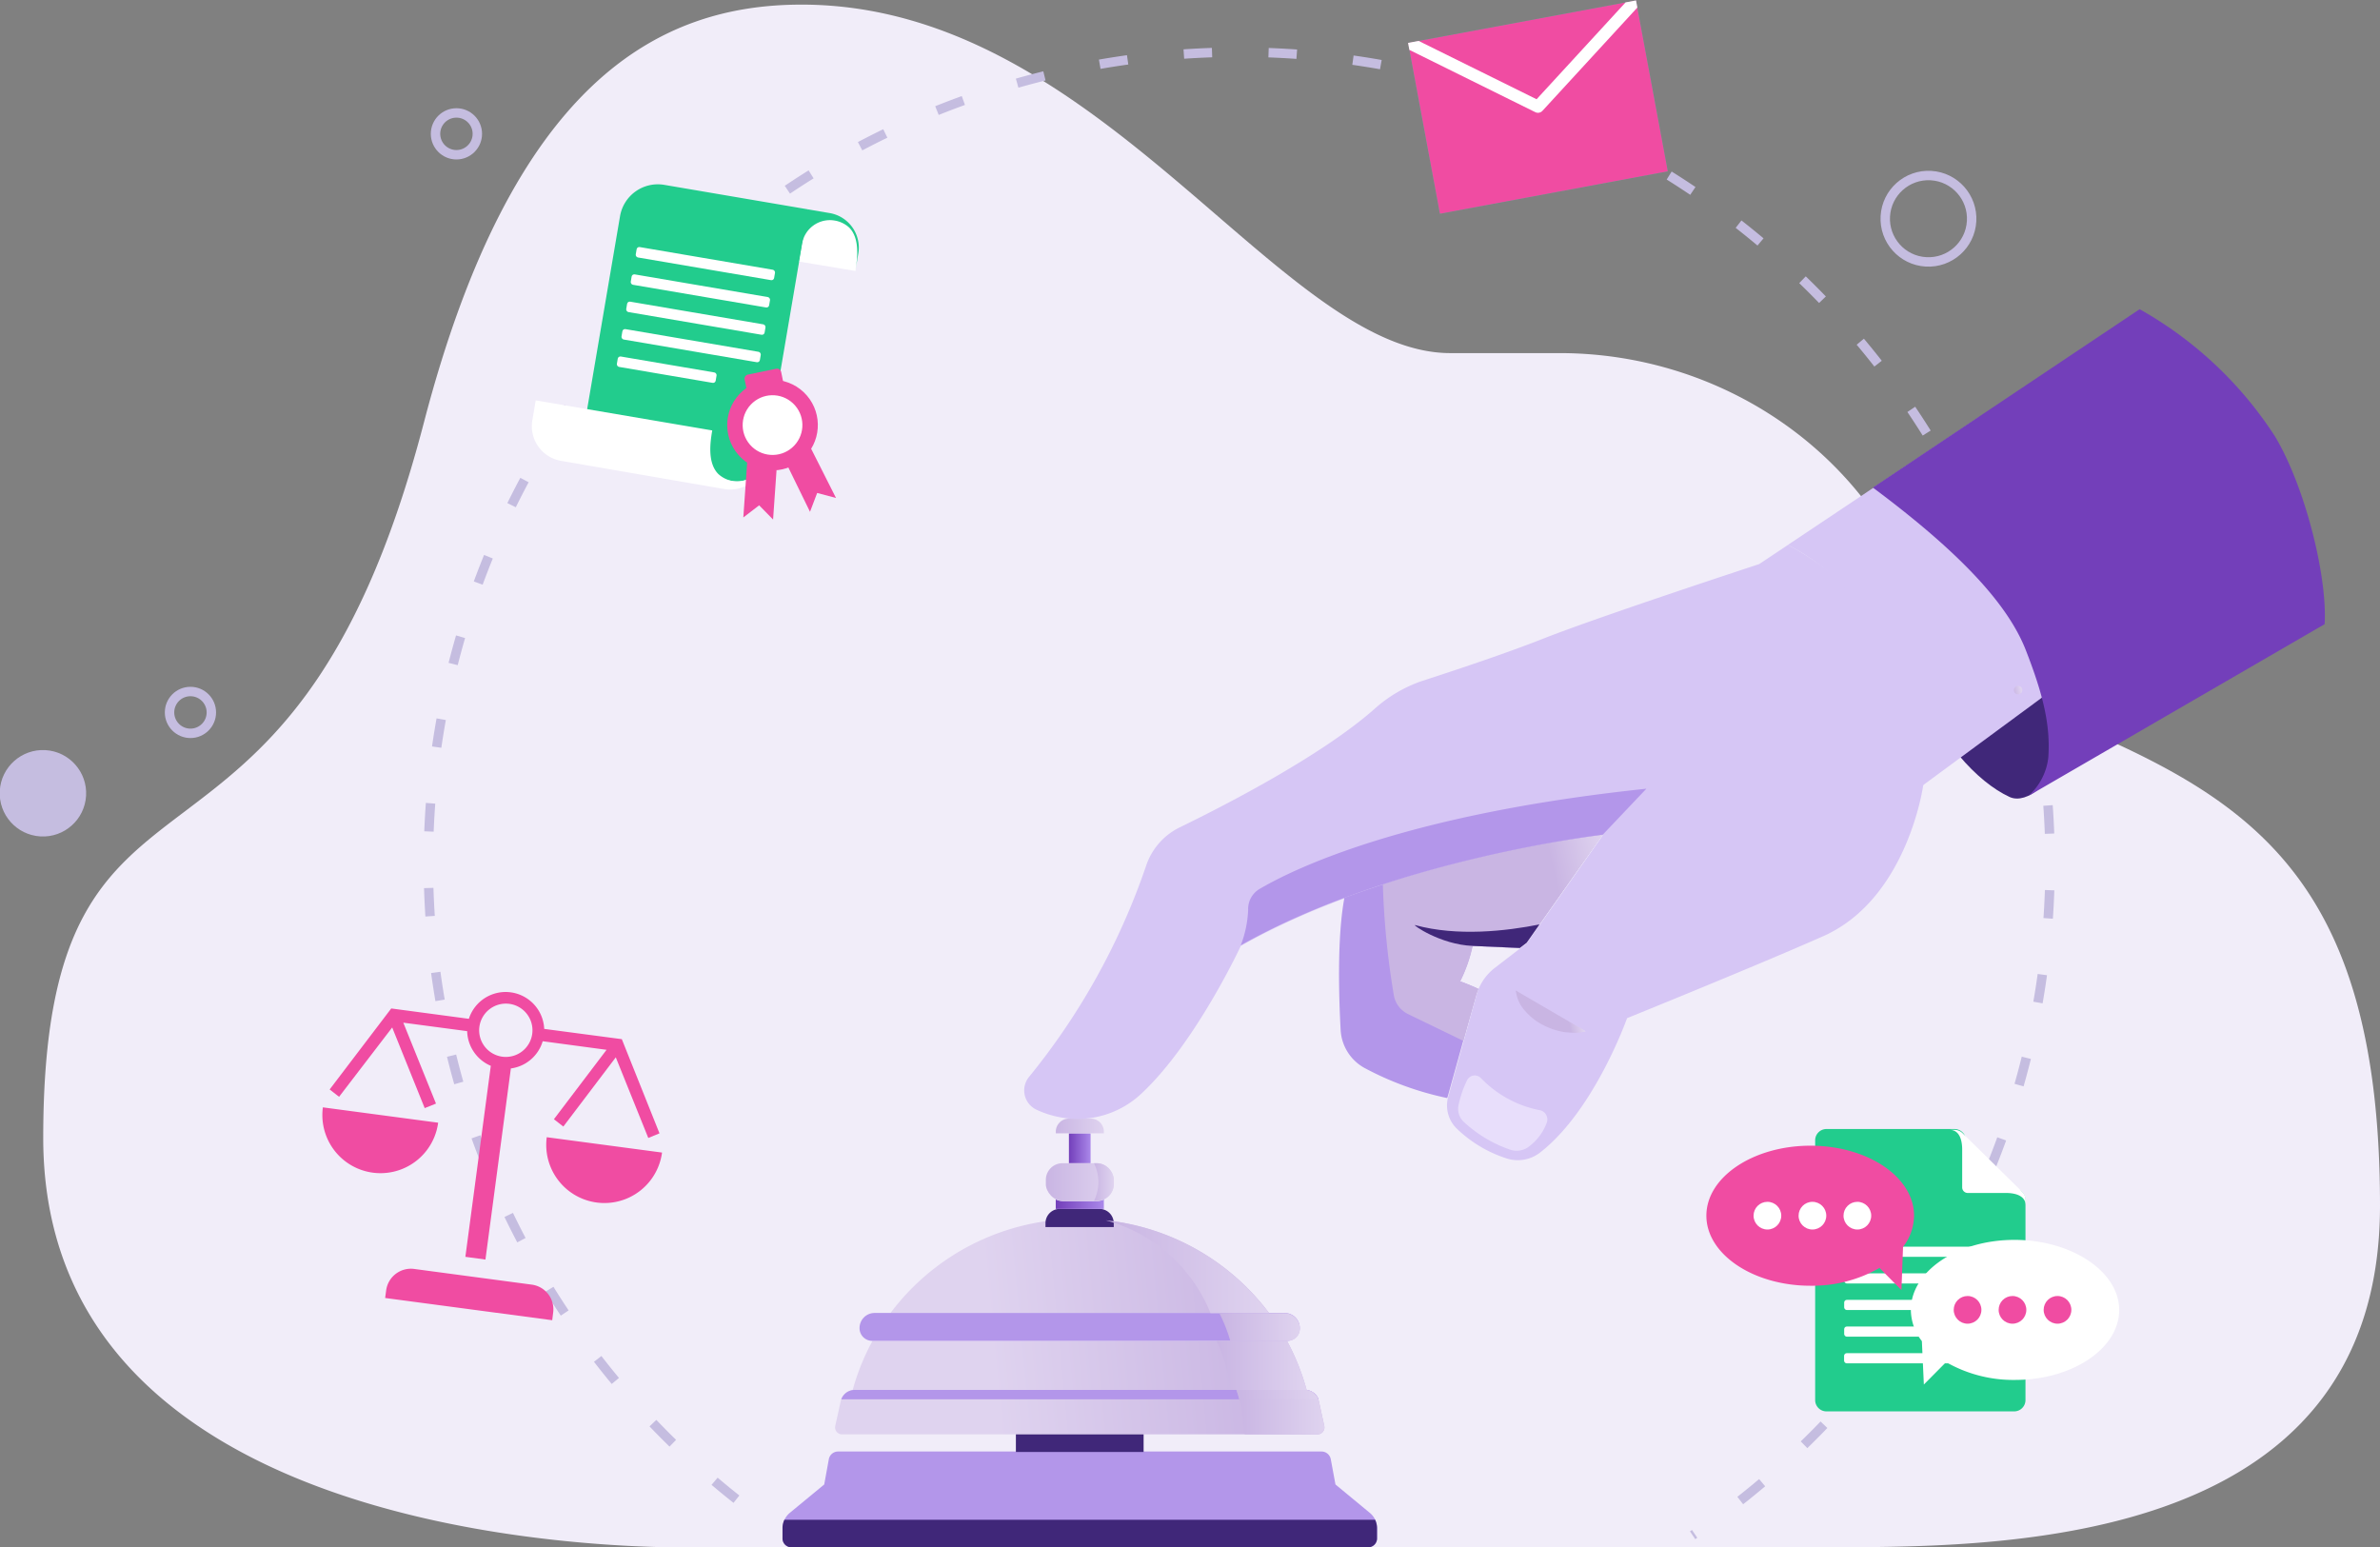 <svg viewBox="0 0 252.69 164.28" xmlns="http://www.w3.org/2000/svg" xmlns:xlink="http://www.w3.org/1999/xlink"><rect x="0" y="0" width="252.69" height="164.28" fill="#808080" stroke="none"/><linearGradient id="a" gradientUnits="userSpaceOnUse" x1="133.71" x2="104.53" y1="133.51" y2="136.25"><stop offset="0" stop-color="#c9b5e3"/><stop offset="1" stop-color="#dfd3ef"/></linearGradient><linearGradient id="b" x1="134.62" x2="105.44" xlink:href="#a" y1="143.2" y2="145.94"/><linearGradient id="c" x1="135.08" x2="105.9" xlink:href="#a" y1="148.07" y2="150.82"/><linearGradient id="d" gradientUnits="userSpaceOnUse" x1="112.09" x2="117.2" y1="127.84" y2="127.84"><stop offset="0" stop-color="#733fba"/><stop offset="1" stop-color="#aa88ea"/></linearGradient><linearGradient id="e" x1="113.49" x2="115.8" xlink:href="#d" y1="121.92" y2="121.92"/><linearGradient id="f" x1="112.09" x2="117.2" xlink:href="#a" y1="119.55" y2="119.55"/><linearGradient id="g" x1="117.39" x2="134.74" xlink:href="#a" y1="134.49" y2="134.49"/><linearGradient id="h" x1="129.46" x2="138.02" xlink:href="#a" y1="140.89" y2="140.89"/><linearGradient id="i" x1="129.17" x2="138.74" xlink:href="#a" y1="144.98" y2="144.98"/><linearGradient id="j" x1="131.28" x2="140.62" xlink:href="#a" y1="149.93" y2="149.93"/><linearGradient id="k" x1="111.04" x2="118.25" xlink:href="#a" y1="125.5" y2="125.5"/><linearGradient id="l" x1="116.15" x2="118.25" xlink:href="#a" y1="125.5" y2="125.5"/><linearGradient id="m" x1="131.28" x2="139.94" xlink:href="#a" y1="148.06" y2="148.06"/><linearGradient id="n" gradientTransform="matrix(.974 -.226 .226 .974 -74.09 313.09)" gradientUnits="userSpaceOnUse" x1="263.14" x2="288.59" y1="-154.89" y2="-154.89"><stop offset=".77" stop-color="#c9b5e3"/><stop offset="1" stop-color="#dfd3ef"/></linearGradient><linearGradient id="o" x1="275.87" x2="282.12" xlink:href="#n" y1="-146.6" y2="-146.6"/><linearGradient id="p" x1="275.83" x2="282.12" xlink:href="#n" y1="-146.6" y2="-146.6"/><linearGradient id="q" gradientTransform="matrix(.974 -.226 .226 .974 -74.09 313.09)" x1="334.57" x2="335.47" xlink:href="#a" y1="-168.59" y2="-168.59"/><clipPath id="r"><path d="m150.99 2.1h24.62v18.46h-24.62z" transform="matrix(.983 -.183 .183 .983 .69 30.12)"/></clipPath><path d="m85.1.49c31.81 0 50.73 37 68.88 37h11.6c16.45 0 31.63 9.7 37.71 25a22 22 0 0 0 12.47 12.62c21.24 8.78 36.93 15.89 36.93 52.89s-41.5 36.27-59.87 36.27h-117.61s-70.62 2.73-70.62-43.45 25.93-20.44 40.41-75.93c9.42-36.18 24.89-44.4 40.1-44.4z" fill="#f1edf9"/><path d="m78.19 159.17a86.09 86.09 0 1 1 101.52 3.83" fill="none" stroke="#c5bde0" stroke-dasharray="3 6" stroke-miterlimit="10"/><circle cx="4.59" cy="84.21" fill="#c5bde0" r="4.59" transform="matrix(.058 -.998 .998 .058 -79.75 83.92)"/><circle cx="204.74" cy="23.15" fill="none" r="4.59" stroke="#c5bde0" stroke-miterlimit="10" transform="matrix(.058 -.998 .998 .058 169.77 226.21)"/><circle cx="20.22" cy="75.64" fill="none" r="2.22" stroke="#c5bde0" stroke-miterlimit="10"/><circle cx="48.46" cy="14.21" fill="none" r="2.22" stroke="#c5bde0" stroke-miterlimit="10"/><path d="m114.64 129.41a25 25 0 0 0 -20.1 10h40.2a25 25 0 0 0 -20.1-10z" fill="url(#a)"/><path d="m136.64 142.36h-44a24.07 24.07 0 0 0 -2.11 5.23h.2 47.8.2a24.55 24.55 0 0 0 -2.09-5.23z" fill="url(#b)"/><path d="m145.42 160.61-3.63-3-.5-2.69a1 1 0 0 0 -1-.81h-51.29a1 1 0 0 0 -1 .81l-.49 2.69-3.64 3a2.12 2.12 0 0 0 -.78 1.64v1.09a.94.94 0 0 0 .94.94h61.24a.94.94 0 0 0 .94-.94v-1.09a2.12 2.12 0 0 0 -.79-1.64z" fill="#b396ea"/><path d="m83.08 162.25v1.09a.94.94 0 0 0 .94.94h61.24a.94.94 0 0 0 .94-.94v-1.09a2.1 2.1 0 0 0 -.2-.89h-62.72a2.1 2.1 0 0 0 -.2.89z" fill="#402779"/><path d="m140.6 151.39-.57-2.62a1.54 1.54 0 0 0 -1.49-1.2h-47.8a1.52 1.52 0 0 0 -1.48 1.2l-.58 2.62a.74.74 0 0 0 .73.9h50.47a.74.74 0 0 0 .72-.9z" fill="url(#c)"/><path d="m136.68 142.36h-44.08a1.34 1.34 0 0 1 -1.34-1.36 1.6 1.6 0 0 1 1.6-1.6h43.57a1.6 1.6 0 0 1 1.57 1.6 1.34 1.34 0 0 1 -1.32 1.36z" fill="#b396ea"/><path d="m107.86 152.29h13.56v1.87h-13.56z" fill="#402779"/><path d="m112.56 128.35h4.17a1.52 1.52 0 0 1 1.52 1.52v.41a0 0 0 0 1 0 0h-7.25a0 0 0 0 1 0 0v-.41a1.52 1.52 0 0 1 1.56-1.52z" fill="#402779"/><path d="m117.2 128.35v-1a1.86 1.86 0 0 1 -.78.18h-3.55a1.86 1.86 0 0 1 -.78-.18v1z" fill="url(#d)"/><path d="m113.49 120.33h2.3v3.17h-2.3z" fill="url(#e)"/><path d="m113.48 118.77h2.34a1.38 1.38 0 0 1 1.38 1.38v.18a0 0 0 0 1 0 0h-5.1a0 0 0 0 1 0 0v-.18a1.38 1.38 0 0 1 1.38-1.38z" fill="url(#f)"/><path d="m128.52 139.42h6.22a25 25 0 0 0 -17.35-9.86 16.63 16.63 0 0 1 11.13 9.86z" fill="url(#g)"/><path d="m136.37 139.42h-6.91a16.19 16.19 0 0 1 1.16 2.94h6.12a1.28 1.28 0 0 0 1.28-1.28 1.65 1.65 0 0 0 -1.65-1.66z" fill="url(#h)"/><path d="m138.74 147.59a24.55 24.55 0 0 0 -2.1-5.23h-7.47a16.37 16.37 0 0 1 1.43 5.21h7.94z" fill="url(#i)"/><path d="m90.74 147.57a1.52 1.52 0 0 0 -1.42 1h50.68a1.52 1.52 0 0 0 -1.42-1z" fill="#b396ea"/><path d="m140.6 151.39-.57-2.62a1.54 1.54 0 0 0 -1.49-1.2h-7.26a16.44 16.44 0 0 1 .88 4.72h7.72a.74.74 0 0 0 .72-.9z" fill="url(#j)"/><rect fill="url(#k)" height="4" rx="1.77" width="7.22" x="111.04" y="123.5"/><path d="m116.42 123.5h-.27a4.49 4.49 0 0 1 0 4h.27a1.83 1.83 0 0 0 1.83-1.83v-.33a1.83 1.83 0 0 0 -1.83-1.84z" fill="url(#l)"/><path d="m139.94 148.55s0-.08-.05-.13a1.32 1.32 0 0 0 -.12-.2 1.54 1.54 0 0 0 -.17-.19 1.14 1.14 0 0 0 -.16-.15 2.2 2.2 0 0 0 -.26-.15l-.15-.07a1.63 1.63 0 0 0 -.49-.09h-7.26c.11.33.21.65.3 1z" fill="url(#m)"/><path d="m204.12 76.29a27.84 27.84 0 0 0 -14.3-18.43l2.18-1.45-5.22 3.48s-16.93 5.55-22.89 7.9c-3.86 1.53-9.41 3.38-12.85 4.49a14.64 14.64 0 0 0 -5.12 3c-5.67 5-15.89 10.24-20.68 12.57a7 7 0 0 0 -3.53 4 72.6 72.6 0 0 1 -12.44 22.47 2.26 2.26 0 0 0 .8 3.51 10.31 10.31 0 0 0 5.61.89 9.93 9.93 0 0 0 5.58-2.68c5.72-5.37 10.48-15.61 10.48-15.61 16.25-9.21 38.44-11.75 38.44-11.75l-8.08 11.47-3.4 2.62a5.47 5.47 0 0 0 -1.93 2.85l-3 10.79a3.44 3.44 0 0 0 .84 3.36 13.61 13.61 0 0 0 5.28 3.2 3.86 3.86 0 0 0 3.66-.63c5.76-4.5 9.2-14.24 9.2-14.24s14-5.67 20.91-8.74c8.85-4 10.52-15.91 10.52-15.91a15.24 15.24 0 0 0 -.06-7.16z" fill="#d6c6f5"/><path d="m215.67 60.21c-1.17-5.05-16.08 3.65-12.3 12.36 2.57 6 6.46 10.41 10 12.05 1.87.85 4.7-1.78 4.77-3.84.19-4.41-1.43-16.06-2.47-20.57z" fill="#402779"/><path d="m153.73 116.35 3-10.79c.06-.2.14-.38.21-.57-1-.47-1.93-.8-1.93-.8a15.65 15.65 0 0 0 1.32-3.76l5 .22.72-.56 8.08-11.47a131 131 0 0 0 -27.39 6.69c-.79 4.22-.59 10.58-.4 14.06a4.91 4.91 0 0 0 2.5 4 32.7 32.7 0 0 0 8.8 3.21c.06-.08.07-.16.09-.23z" fill="#b396ea"/><path d="m156.76 105.56c.06-.2.14-.38.21-.57-1-.47-1.93-.8-1.93-.8a15.65 15.65 0 0 0 1.32-3.76l5 .22.72-.56 8.08-11.47a133 133 0 0 0 -23.34 5.27 86.67 86.67 0 0 0 1.18 11.86 2.76 2.76 0 0 0 1.5 1.92l5.86 2.84z" fill="url(#n)"/><path d="m170.17 88.62 4.63-4.88c-25.38 2.67-37.3 8.42-41.1 10.66a2.47 2.47 0 0 0 -1.18 2.21 11.77 11.77 0 0 1 -.79 3.76c16.27-9.21 38.44-11.75 38.44-11.75z" fill="#b396ea"/><path d="m228.89 65.16c-.07-.32-.12-.63-.2-.94-2.89-12.47-9-12.84-18.56-19.94l-20.31 13.58c7 3.63 9.4 8.81 11.24 13.73 1.45 3.86 2.89 7.65 3.08 11.8z" fill="#d6c6f5"/><path d="m160.94 105.17s1.4 3.33 7.42 4.32" fill="url(#o)"/><path d="m160.94 105.17a17.06 17.06 0 0 0 1.76 1.29c.59.37 1.19.7 1.79 1s1.24.62 1.88 1c.32.15.65.31 1 .49a9.47 9.47 0 0 1 1 .57 6.67 6.67 0 0 1 -1.17.14 11.52 11.52 0 0 1 -1.17-.09 7.47 7.47 0 0 1 -2.22-.75 6.34 6.34 0 0 1 -1.87-1.47 3.82 3.82 0 0 1 -1-2.18z" fill="url(#p)"/><path d="m157.25 114.48a11.76 11.76 0 0 0 6.28 3.4 1 1 0 0 1 .7 1.3 5.57 5.57 0 0 1 -2.06 2.67 2.16 2.16 0 0 1 -1.93.18 13.85 13.85 0 0 1 -4.84-2.93 1.9 1.9 0 0 1 -.54-1.79 11.2 11.2 0 0 1 .93-2.67.91.91 0 0 1 1.46-.16z" fill="#e8defb"/><path d="m162.09 100.09 1.36-1.94c-3.5.7-8.71 1.3-13.2.07-.41-.11 2.65 2.07 6.11 2.21l5 .22z" fill="#402779"/><circle cx="214.27" cy="73.27" fill="url(#q)" r=".45"/><path d="m229.75 89.93h-.06z" fill="#733fba"/><path d="m215.35 84.51 31.46-18.24c.31-5-2.05-14.57-5.27-19.94a41 41 0 0 0 -14.37-13.5l-28.32 18.94c9.52 7.09 14.39 12.53 16.24 17.27s2.63 8 2.38 11.41a6.38 6.38 0 0 1 -2.12 4.06z" fill="#733fba"/><path d="m41.64 109.09 3.45 8.56 1.2-.48-3.47-8.59 6.78.9a4.11 4.11 0 0 0 2.51 3.68l-2.7 20.28 2.13.29 2.7-20.29a4.09 4.09 0 0 0 3.38-2.89l6.78.91-5.59 7.37 1 .78 5.57-7.35 3.45 8.56 1.19-.49-4-10-8.24-1.09a4.1 4.1 0 0 0 -8-1.07l-8.24-1.1-6.54 8.6 1 .78zm12.43-2.51a2.83 2.83 0 1 1 -3.17 2.42 2.84 2.84 0 0 1 3.17-2.42z" fill="#f04ca2"/><path d="m46.52 119.2-12.24-1.63a6.17 6.17 0 1 0 12.24 1.63z" fill="#f04ca2"/><path d="m58.05 120.74a6.17 6.17 0 0 0 12.24 1.63z" fill="#f04ca2"/><path d="m56.44 136.39-12.44-1.66a2.65 2.65 0 0 0 -3 2.27l-.11.81 17.74 2.36.1-.81a2.64 2.64 0 0 0 -2.29-2.97z" fill="#f04ca2"/><path d="m150.99 2.1h24.62v18.46h-24.62z" fill="#22cc8d" transform="matrix(.983 -.183 .183 .983 .69 30.12)"/><path d="m150.99 2.1h24.62v18.46h-24.62z" fill="#f04ca2" transform="matrix(.983 -.183 .183 .983 .69 30.12)"/><g clip-path="url(#r)"><path d="m149.5 4.51 13.79 6.82 10.09-10.98" fill="none" stroke="#fff" stroke-linecap="round" stroke-linejoin="round" stroke-width="1.29"/></g><path d="m213.85 149.85h-19.93a1.2 1.2 0 0 1 -1.2-1.2v-27.58a1.2 1.2 0 0 1 1.2-1.2h13.59a1.22 1.22 0 0 1 1.22 1.23v.9l4.2 4.2h.9a1.22 1.22 0 0 1 1.22 1.23v.9 20.33a1.2 1.2 0 0 1 -1.2 1.19z" fill="#22cc8d"/><g fill="#fff"><path d="m214.71 126.55a1.2 1.2 0 0 1 .36.87v.58c0-1-1-1.34-2.1-1.34h-4.05a.59.59 0 0 1 -.59-.59v-4c0-1.11-.33-2.11-1.34-2.11h.53a1.22 1.22 0 0 1 .87.37z"/><rect height="1.08" rx=".28" width="16.19" x="195.8" y="132.36"/><rect height="4.12" rx=".26" width="3.82" x="195.81" y="124.96"/><rect height="1.08" rx=".28" width="16.19" x="195.8" y="135.19"/><rect height="1.08" rx=".28" width="16.19" x="195.8" y="138.01"/><rect height="1.08" rx=".28" width="16.19" x="195.8" y="140.84"/><rect height="1.08" rx=".28" width="16.19" x="195.79" y="143.67"/></g><path d="m202.05 132.39a5.55 5.55 0 0 0 1.17-3.32c0-4.11-4.94-7.43-11-7.43s-11.05 3.32-11.05 7.43 5 7.44 11.05 7.44a14.36 14.36 0 0 0 7.33-1.89l2.33 2.35z" fill="#f04ca2"/><circle cx="187.65" cy="129.07" fill="#fff" r="1.47"/><circle cx="192.43" cy="129.07" fill="#fff" r="1.47"/><circle cx="197.2" cy="129.07" fill="#fff" r="1.47"/><path d="m204.05 142.39a5.48 5.48 0 0 1 -1.17-3.31c0-4.11 4.94-7.44 11-7.44s11.12 3.36 11.12 7.44-4.95 7.43-11.05 7.43a14.36 14.36 0 0 1 -7.33-1.89l-2.36 2.38z" fill="#fff"/><circle cx="218.45" cy="139.07" fill="#f04ca2" r="1.47"/><circle cx="213.67" cy="139.07" fill="#f04ca2" r="1.47"/><circle cx="208.9" cy="139.07" fill="#f04ca2" r="1.47"/><path d="m67.93 20.37h15.48a0 0 0 0 1 0 0v26.7a3.08 3.08 0 0 1 -3.08 3.08h-16.47a0 0 0 0 1 0 0v-25.71a4.07 4.07 0 0 1 4.07-4.07z" fill="#22cc8d" transform="matrix(.986 .168 -.168 .986 6.97 -11.87)"/><path d="m84.83 27.77 6 1c.19-1.12.56-3.41-.65-4.62a3 3 0 0 0 -1.51-.74 3 3 0 0 0 -3.5 2.48z" fill="#fff"/><path d="m88.08 22.62-2.31-.39-1.13 1.83-.4 3.6.59.11.32-1.87a3 3 0 0 1 3.5-2.48 3 3 0 0 1 1.51.74c1.21 1.21.84 3.5.65 4.62l.32-1.87a3.72 3.72 0 0 0 -3.05-4.29z" fill="#22cc8d"/><rect fill="#fff" height="1.12" rx=".28" transform="matrix(.986 .168 -.168 .986 6.73 -11.93)" width="14.9" x="66.41" y="33.22"/><rect fill="#fff" height="1.12" rx=".28" transform="matrix(.986 .168 -.168 .986 5.76 -12.18)" width="14.9" x="67.43" y="27.42"/><rect fill="#fff" height="1.12" rx=".28" transform="matrix(.986 .168 -.168 .986 6.24 -12.05)" width="14.9" x="66.9" y="30.32"/><rect fill="#fff" height="1.12" rx=".28" transform="matrix(.986 .168 -.168 .986 7.21 -11.8)" width="14.9" x="65.91" y="36.13"/><rect fill="#fff" height="1.12" rx=".28" transform="matrix(.986 .168 -.168 .986 7.6 -11.33)" width="10.64" x="65.45" y="38.68"/><path d="m77.78 51.07a3 3 0 0 1 -1.51-.74c-1.21-1.21-.84-3.5-.65-4.63l-18.74-3.19-.36 2.11a3.73 3.73 0 0 0 3 4.3l17.37 3a3.73 3.73 0 0 0 4.3-3v-.25a3 3 0 0 1 -3.41 2.4z" fill="#fff"/><circle cx="81.99" cy="45.14" fill="#f04ca2" r="4.81" transform="matrix(.756 -.655 .655 .756 -9.53 64.71)"/><path d="m80.78 48.59 1.65-1.77 2.21 1-1.7-8.32a.45.45 0 0 0 -.53-.35l-3 .62a.45.45 0 0 0 -.35.53z" fill="#f04ca2"/><path d="m85.68 46.77a6.2 6.2 0 0 1 -.94 1.23c-.51.3-.64.56-1.18.76-.13 0 0 .35-.08.42l2.52 5.16.76-2 2 .53z" fill="#f04ca2"/><path d="m82.22 49.86a5.9 5.9 0 0 1 -1.77-.28 3 3 0 0 1 -1.11-.64l-.42 6 1.68-1.29 1.48 1.51.37-5.28z" fill="#f04ca2"/><circle cx="81.99" cy="45.14" fill="#fff" r="3.17" transform="matrix(.756 -.655 .655 .756 -9.53 64.71)"/></svg>